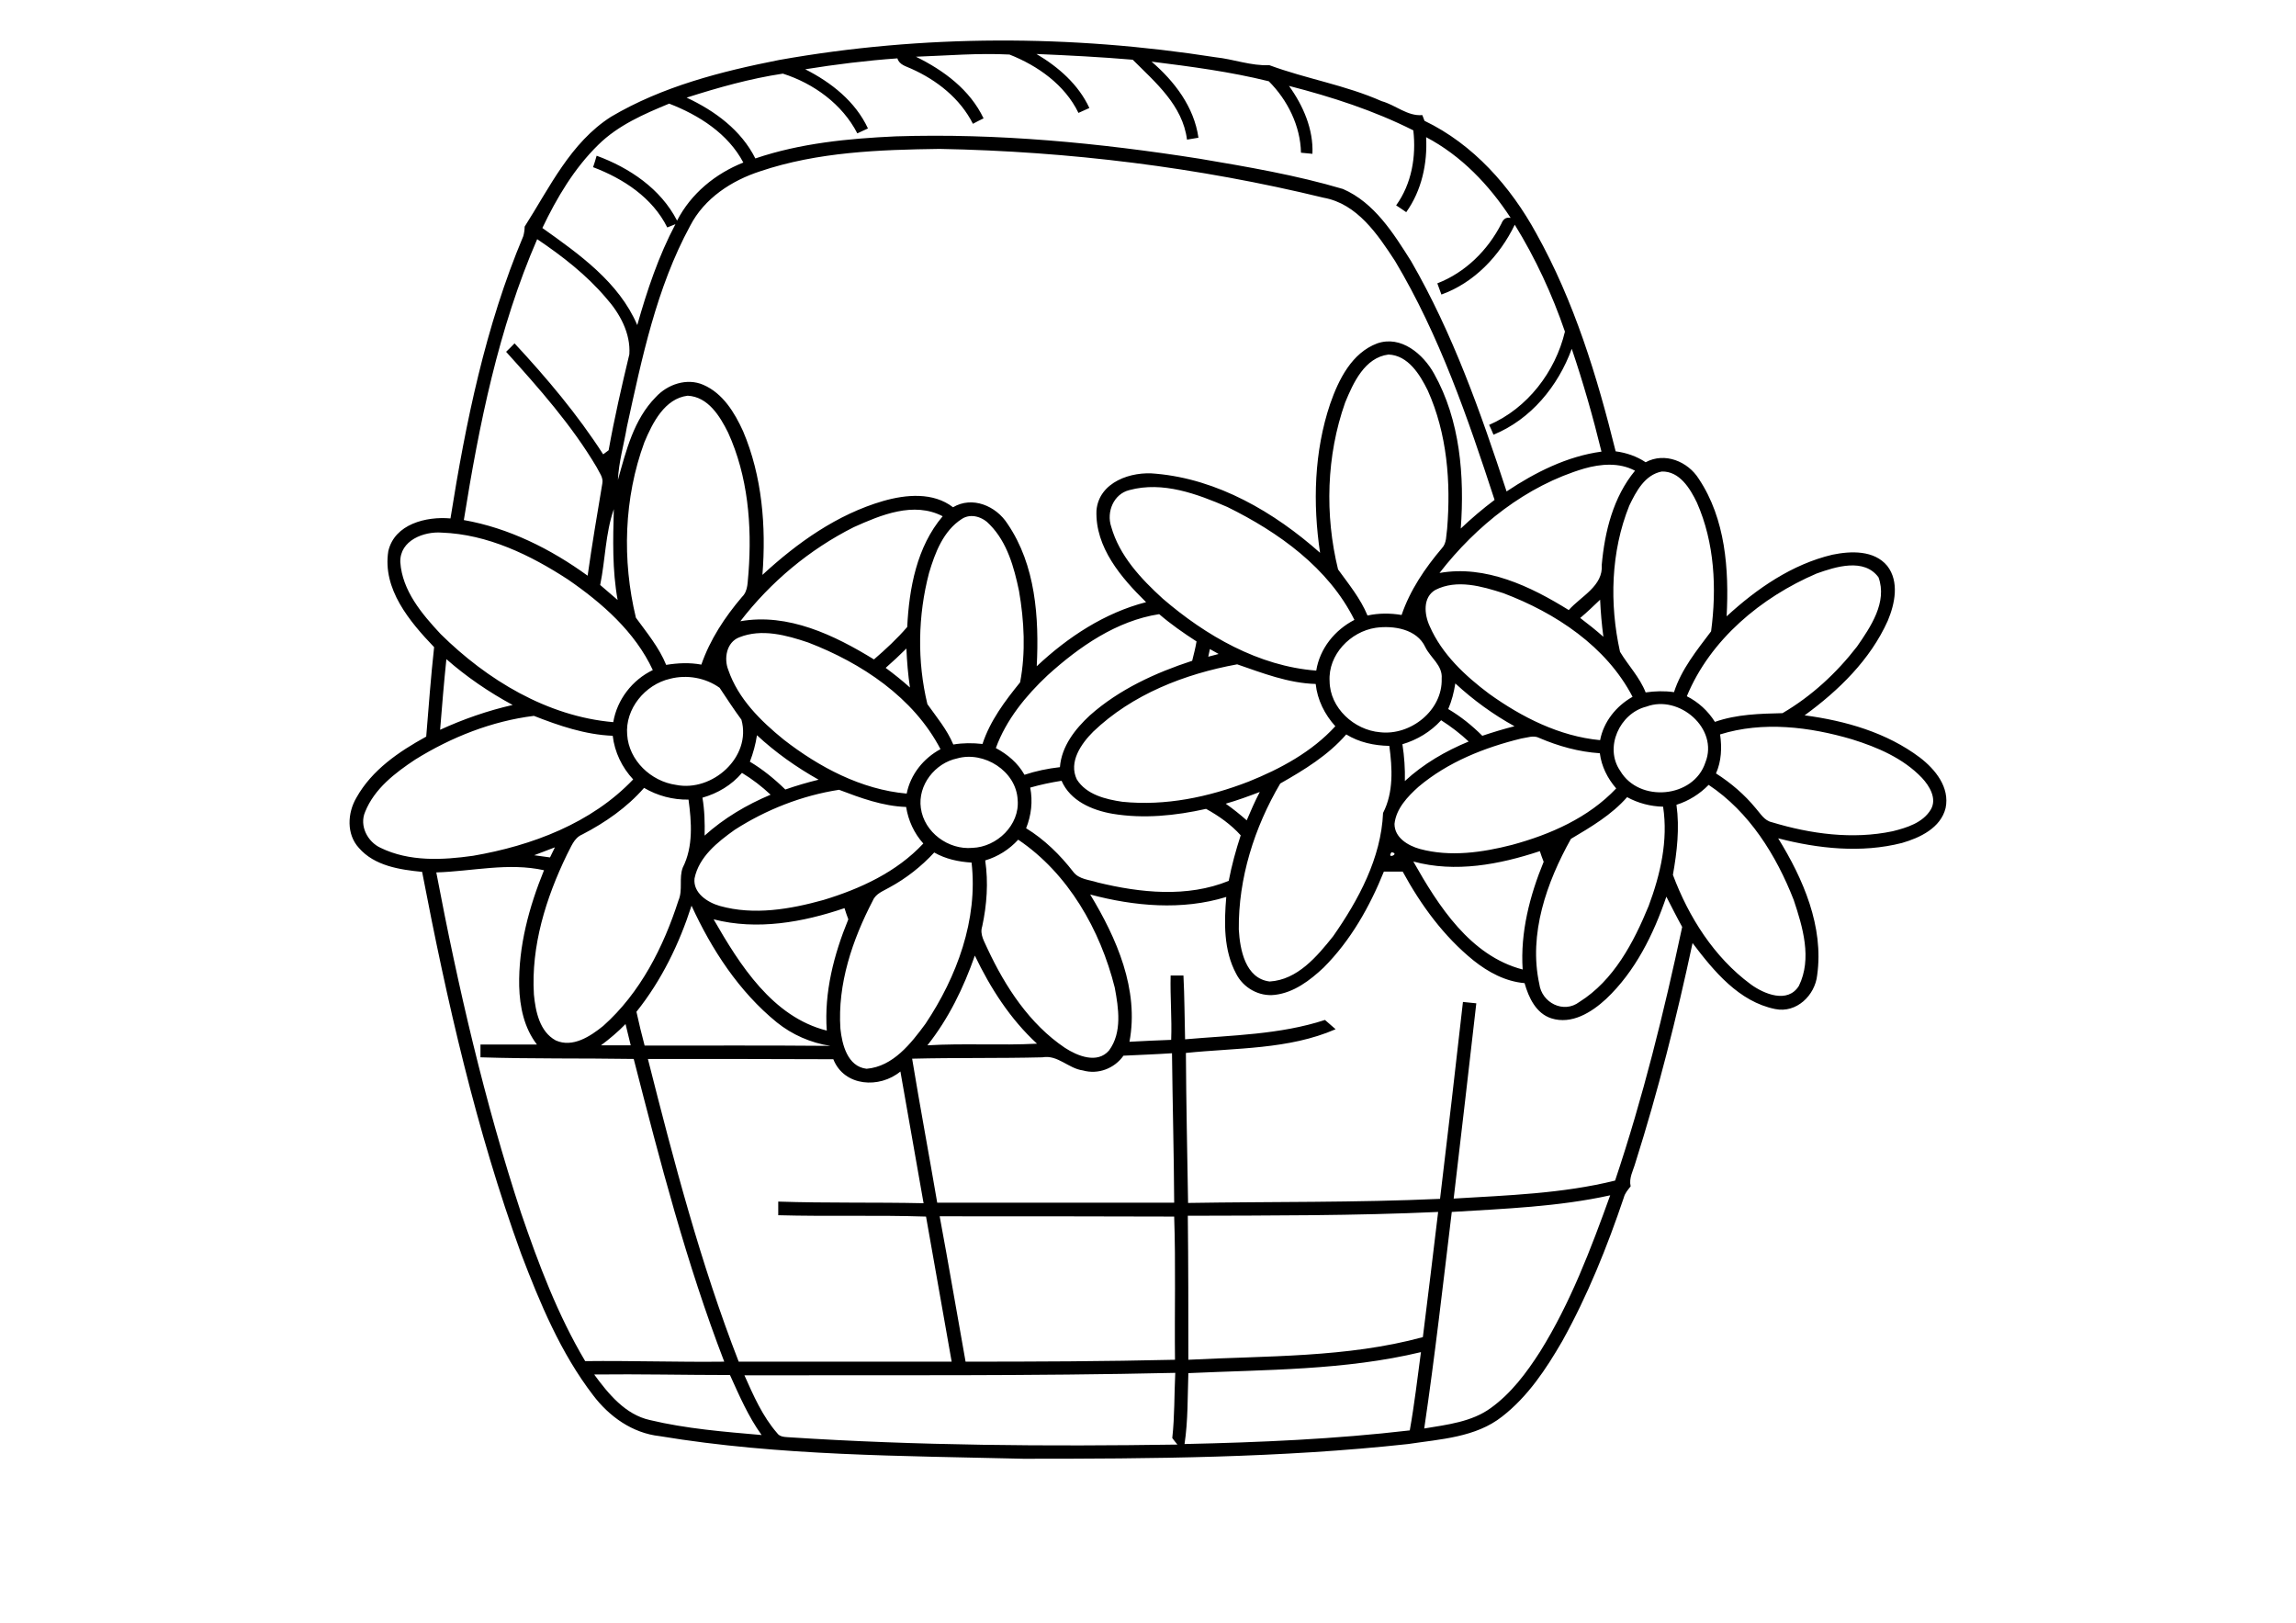 <?xml version="1.0" encoding="utf-8"?>
<!-- Generator: Adobe Illustrator 21.0.2, SVG Export Plug-In . SVG Version: 6.00 Build 0)  -->
<svg version="1.2" baseProfile="tiny" id="Layer_1" xmlns="http://www.w3.org/2000/svg" xmlns:xlink="http://www.w3.org/1999/xlink"
	 x="0px" y="0px" viewBox="0 0 842 595" overflow="scroll" xml:space="preserve">
<g>
	<path d="M217.9,504c5.2,7.1,11.4,14.7,20.4,16.7c13.4,3.2,27.2,4.3,41,5.5c-4.9-6.8-8.2-14.5-11.6-22
		C251.1,504.2,234.5,503.8,217.9,504 M273,504.3c3.3,7.4,6.6,15,12,21.2c0.9,1.3,2.5,1.4,4,1.5c47.5,3.1,95.2,3.4,142.8,2.7
		c-0.5-0.6-1.5-1.8-1.9-2.4c0.9-8,0.7-16,1.1-23.9C378.3,504.6,325.7,504.2,273,504.3 M435.8,503.5c-0.3,8.7-0.1,17.4-1.4,26
		c27.6-0.6,55.2-1.8,82.6-5c1.7-9.5,2.8-19.1,4.1-28.7C493.2,502.5,464.3,502.2,435.8,503.5 M344.6,446c3.3,17.7,6.3,35.5,9.5,53.3
		c25.6,0,51.2-0.1,76.8-0.7c-0.2-17.5,0.3-35-0.3-52.5C401.9,446,373.3,446,344.6,446 M435.6,445.8c0.2,17.6,0.2,35.2,0.2,52.8
		c28.7-1.5,58.1-0.7,86-8.3c1.9-15.3,3.8-30.6,5.6-45.9C496.8,445.8,466.2,445.7,435.6,445.8 M532.4,444.4
		c-3.2,26.5-6.2,53-10.1,79.4c8.4-1.4,17.4-2.4,24.4-7.5c7.5-5.4,13.1-12.9,18.1-20.7c11.1-17.8,18.6-37.6,25.7-57.3
		C571.4,442.5,551.9,443.2,532.4,444.4 M237.6,388.3c9.5,37.5,19.3,75,33.3,111c26,0,52.1,0,78.1,0c-3.1-17.7-6.3-35.5-9.4-53.2
		c-18.1-0.6-36.2,0-54.2-0.5c0-1.7,0-3.4,0-5c17.8,0.6,35.6,0.2,53.3,0.6c-2.8-16.1-5.7-32.2-8.5-48.3c-7.6,6.3-20.6,5.6-24.6-4.5
		C282.9,388.3,260.3,388.3,237.6,388.3 M412,387.1c-3.3,4.7-9.3,7-14.9,5.4c-5.3-0.7-9.2-5.8-14.8-4.8c-15.9,0.4-31.9,0.1-47.8,0.5
		c2.9,17.6,6.2,35.2,9.2,52.8c29,0,57.9,0,86.9,0c-0.1-18.3-0.6-36.5-0.8-54.8C423.9,386.6,418,386.8,412,387.1 M220.4,383.3
		c3.6,0,7.3,0,10.9,0c-0.6-2.6-1.3-5.2-1.9-7.8C226.7,378.3,223.6,380.9,220.4,383.3 M340.1,383.3c13.4-0.8,26.8,0.1,40.2-0.6
		c-9.8-9-17.1-20.4-22.8-32.3C353.4,362.1,347.9,373.5,340.1,383.3 M261.7,337.1c9.6,16.7,21.6,35.8,41.5,40.8
		c-1-14,2.6-27.9,7.9-40.8c-0.5-1.4-1-2.7-1.4-4.1C294.4,338.2,277.6,341.2,261.7,337.1 M253.6,332.1c-4.5,14-11,27.4-20.2,38.9
		c0.9,4.1,1.9,8.3,3,12.4c22.7,0,45.4-0.1,68.1,0.1c-7.2-1.1-14-4.1-19.6-8.6C271,363.6,261,348.2,253.6,332.1 M507.5,319.6
		c-5.2,12.9-12.2,25.3-22.1,35.2c-5,4.7-10.9,9.2-17.9,10c-5.8,0.7-11.6-2.6-14.2-7.8c-4.6-8.6-4.4-18.7-3.6-28.1
		c-16.2,5-33.8,3.4-49.9-0.9c9.7,16,18,34.9,14.4,54c5.1-0.3,10.2-0.5,15.3-0.7c0.3-7.9-0.4-15.7-0.2-23.6c1.6,0,3.1,0,4.7,0
		c0.4,7.8,0.4,15.6,0.6,23.4c17.1-1.5,34.8-1.7,51.3-7.1c1.3,1.1,2.6,2.3,3.9,3.4c-17.2,7.5-36.6,6.8-54.9,8.7
		c0.1,18.3,0.5,36.7,0.8,55c30.8-0.5,61.6-0.1,92.4-1.5c2.9-24.1,5.7-48.2,8.4-72.2c1.6,0.2,3.3,0.3,4.9,0.5
		c-2.7,23.9-5.5,47.7-8.3,71.6c19.8-1.2,39.8-1.8,59.2-6.6c10.2-30.4,17.9-61.6,24.6-93c-2-3.6-3.9-7.4-5.8-11.1
		c-4.7,13.8-11.4,27.4-22.1,37.5c-5.3,4.9-12.6,9.5-20.1,7.1c-5.6-1.8-8.3-7.6-9.8-12.9c-7-0.6-13.3-4-18.7-8.3
		c-10.9-8.8-19.3-20.3-26-32.6C512.2,319.6,509.9,319.6,507.5,319.6 M160,319.9c8,42.1,17.7,84.1,31.1,124.9
		c6.4,18.7,13.4,37.3,23.5,54.3c17-0.2,34,0.4,51,0.2c-13.9-36.1-23.6-73.6-33.2-111c-18.7-0.3-37.5,0-56.2-0.6c0-1.6,0-3.1,0-4.7
		c6.9,0,13.8,0,20.7,0c-4.7-6.1-6.3-13.8-6.5-21.4c-0.3-14.6,3.6-29,9.1-42.5C186.4,316.2,173.2,319.5,160,319.9 M326.2,325.4
		c-2.2,1.3-5,2.2-6.1,4.8c-7.5,14.4-13,30.6-11.9,47c0.6,5.8,2.6,13.9,9.6,14.7c9.7-0.8,16.3-9.3,21.6-16.5
		c11.5-17.2,19.3-38.2,16.9-59.1c-4.8-0.3-9.5-1.3-13.7-3.7C337.9,317.7,332.3,322.1,326.2,325.4 M518.3,315.9
		c9.2,16.3,20.9,34.6,40.1,39.6c-0.9-13.6,2.6-27.1,7.7-39.5c-0.5-1.3-1-2.6-1.4-3.9C549.9,317,533.7,320.1,518.3,315.9
		 M510.3,312.5C508.3,315.3,513.6,313,510.3,312.5 M195.9,313.6c1.9,0.3,3.9,0.5,5.8,0.8c0.6-1.2,1.2-2.5,1.8-3.7
		C201,311.7,198.4,312.6,195.9,313.6 M361.3,315.5c1.2,8.1,0.6,16.3-1.1,24.2c-1,3,0.9,5.7,2,8.3c6.5,13.9,15.4,27.5,28.3,36.2
		c4.6,3,11.9,6,16.2,1c4.9-6.6,3.5-15.6,2.1-23.1c-5.3-21.1-17-41.8-35.4-54.2C370.1,311.5,366,314.1,361.3,315.5 M596.7,292.3
		c-5.7,6.5-13.2,10.9-20.6,15.3c-8.9,15.9-15.6,34.9-11.6,53.2c0.9,6.9,8.9,11,14.7,6.6c12.6-7.9,19.9-21.8,25.4-35.2
		c4.3-11.5,7.2-24,5.3-36.4C605.3,295.7,600.7,294.5,596.7,292.3 M449.5,294.7c2.7,1.9,5.2,3.9,7.7,6.1c1.5-3.5,3-7,4.8-10.4
		C457.8,292,453.7,293.5,449.5,294.7 M269.4,304.3c-6.3,4.5-13.1,9.9-14.7,17.8c-0.6,5.3,4.7,8.8,9.3,10.1c12.5,3.5,25.8,1.2,38-2.2
		c13.5-4.1,26.8-10.2,36.6-20.7c-3.4-3.8-5.5-8.4-6.3-13.4c-8.6-0.3-16.7-3.3-24.6-6.3C294.1,291.7,280.9,296.9,269.4,304.3
		 M213.5,306c-3.1,1.3-4.1,4.7-5.6,7.4c-7.7,15.9-13.2,33.5-12.1,51.3c0.6,6.2,2.1,13.6,8,16.8c6.2,2.8,12.7-1.5,17.4-5.3
		c13.6-12.1,22.1-28.9,27.6-46c1.7-3.9,0.1-8.2,1.6-12.1c3.9-7.7,3.2-16.7,2.1-24.9c-5.7,0.1-11.4-1.4-16.3-4.3
		C229.9,296.1,222,301.6,213.5,306 M614.8,295.1c1.2,8.6,0.2,17.2-1.3,25.7c5.8,15.5,15.1,30.2,28.5,40.1c4.9,3.6,13.6,7.2,17.7,0.6
		c4.9-10,1.4-21.6-1.9-31.5c-6.4-16.4-16.3-32.3-31.2-42.2C623.4,291.1,619.3,293.7,614.8,295.1 M377.8,288.8c1,5,0.4,10.2-1.5,14.9
		c6.7,4.1,12.5,9.8,17.3,16c2.1,2.8,6,2.9,9,3.9c15.6,3.8,32.8,5.6,48-0.6c1.1-5.7,2.6-11.2,4.4-16.7c-3.6-4-8-7.1-12.7-9.7
		c-11.2,2.5-22.9,3.7-34.3,1.8c-7.5-1.3-15.5-4.7-18.7-12.1C385.5,286.9,381.6,287.7,377.8,288.8 M257.6,292.5
		c0.8,4.6,0.9,9.3,0.8,13.9c7.1-6.4,15.4-11.3,24.2-15c-3.2-3-6.7-5.7-10.5-8C268.3,287.9,263.2,290.9,257.6,292.5 M351,278.1
		c-8.1,1.7-14.5,9.8-13.3,18.2c1.2,8.9,10.1,15.4,18.9,14.6c9-0.3,17.4-8.4,16.6-17.6C372.7,282.7,360.8,275.3,351,278.1
		 M520.2,288.5c-4,3.6-8.2,8-8.8,13.6c0,5.1,5,8,9.3,9.2c11.1,3,22.9,1.3,33.8-1.5c14-3.8,28-9.9,38.2-20.7c-3.2-3.7-5.4-8.1-6-12.9
		c-7.7-0.5-15.2-2.6-22.2-5.6c-2.1-1.1-4.4-0.1-6.6,0.2C544.4,274.1,531,279.4,520.2,288.5 M493.7,269.3c-6.7,7.7-15.4,13-24.2,18
		c-9.5,16.1-15.4,34.8-15.2,53.5c0.4,7.4,2.4,18,11.3,19.1c10.2-0.6,17.4-9.2,23.3-16.6c9.3-13.3,17.6-28.7,18.3-45.2
		c3.9-7.6,3.4-16.4,2.3-24.6C503.9,273.4,498.4,272.2,493.7,269.3 M277.6,269.6c-0.5,3.3-1.4,6.6-2.6,9.7c4.7,2.8,9,6.3,13,10.2
		c4-1.4,8.1-2.6,12.2-3.6C292,281.3,284.4,275.9,277.6,269.6 M630.8,269.3c0.7,4.8,0.5,9.8-1.5,14.3c5.5,3.5,10.5,7.8,14.6,12.8
		c1.7,1.9,3.1,4.5,5.9,5.1c14.2,4.3,29.6,6.4,44.3,3.3c5.2-1.3,11.1-3.1,14-8c2.3-4-0.5-8.6-3.3-11.6c-6.9-7.2-16.3-11.2-25.6-14.1
		C663.6,266.5,646.5,264.4,630.8,269.3 M514.3,272.9c0.7,4.5,1,9,0.9,13.5c6.8-6.3,14.9-11,23.4-14.5c-3.1-2.9-6.5-5.5-10.1-7.8
		C524.7,268.3,519.7,271.3,514.3,272.9 M152.3,278.5c-7.4,4.9-15,10.7-18.4,19.2c-2.2,5.1,0.9,11,5.7,13.2
		c10.5,5.1,22.6,4.5,33.9,2.9c21.5-3.7,43.4-11.9,58.7-28c-4.1-4.4-6.8-10-7.5-16c-10.1-0.4-19.7-3.7-28.9-7.3
		C180.4,264.4,165.5,270.3,152.3,278.5 M603.8,259.1c-9.8,2.4-15.6,15-9.6,23.6c6.9,11.7,26.9,10,31.2-3.1
		C630.4,267.1,615.7,254.6,603.8,259.1 M533.7,250.6c-0.5,3.2-1.3,6.4-2.6,9.4c4.6,2.7,8.8,6.1,12.5,9.8c3.9-1.3,7.8-2.5,11.8-3.5
		C547.6,262,540.3,256.7,533.7,250.6 M245.7,248.9c-9.1,2.1-16.5,11-15.7,20.5c0.6,9.4,8.7,17.1,17.9,18.4
		c13.3,2.7,27.8-10.2,24-23.9c-2.8-3.8-5.4-7.8-8-11.7C258.7,248.5,251.9,247.3,245.7,248.9 M400.9,268.3c-4.4,4.4-9.1,11.1-6,17.5
		c3.5,5.6,10.6,7.3,16.7,8.2c15.8,1.6,31.6-1.7,46.3-7.4c11.7-4.7,23.2-10.9,31.8-20.3c-3.9-4.3-6.6-9.7-7.2-15.5
		c-10.1-0.3-19.5-4-28.8-7.2C434.5,247.1,415.2,254.6,400.9,268.3 M163.7,241.7c-0.9,8.6-1.6,17.2-2.3,25.9c8.5-3.9,17.4-7,26.6-9.1
		C179.3,253.8,171.1,248.2,163.7,241.7 M443.7,238c-0.2,0.9-0.4,1.9-0.6,2.8c1.3-0.3,2.6-0.7,3.8-1
		C445.8,239.2,444.7,238.6,443.7,238 M324.8,244.9c3.1,2.3,6,4.6,8.9,7.2c-0.7-4.7-1.1-9.5-1.3-14.3
		C330,240.2,327.4,242.6,324.8,244.9 M271.1,233.7c-4.7,1.8-5.7,7.8-4,12c3.6,10.5,11.8,18.6,20.3,25.5c13,10.1,28.4,18.3,45.1,19.8
		c1.4-7,6.1-12.9,12.4-16.3c-9.9-19-29-31.6-48.5-39.1C288.4,232.9,279.3,230.4,271.1,233.7 M504.5,230.2
		c-9.3,1.4-17.5,9.9-16.9,19.6c0.1,9.8,9,17.9,18.5,18.7c11.2,1.3,23-8,22.6-19.7c0.4-4.8-4.1-7.6-6-11.5
		C519.6,230.6,511,229.3,504.5,230.2 M384.2,247.6c-8,7.5-15.2,16.3-19,26.7c4.3,2.3,8.1,5.5,10.5,9.8c4.2-1.4,8.6-2.3,13-2.8
		c0.6-7.7,5.6-14,11-19c10.7-9.5,24-15.6,37.5-20c0.6-2.4,1.2-4.7,1.6-7.1c-4.8-3.1-9.4-6.3-13.7-10
		C409.5,227.6,395.8,237.1,384.2,247.6 M579.5,226.6c2.9,2.2,5.8,4.5,8.5,6.9c-0.6-4.5-1-9.1-1.2-13.6
		C584.4,222.2,582,224.5,579.5,226.6 M526.4,216.3c-4.7,2.7-4.1,9-2.1,13.3c4.5,10.3,13,18.2,21.8,24.8c12,8.6,25.8,15.6,40.7,17
		c1.3-6.8,5.9-12.5,11.9-15.9c-9.6-18.5-28.3-30.8-47.4-38C543.5,215,534.3,212.3,526.4,216.3 M666.2,210.3
		c-20.3,8.7-39,24.2-47.6,45c4.2,2.1,7.8,5.4,10.3,9.4c8-2.8,16.4-3,24.8-3.2c10.6-6.2,19.8-14.7,27.3-24.4
		c5-7.2,11.2-16.3,7.9-25.4C683.6,204.5,673.2,207.8,666.2,210.3 M146.8,206.1c0.7,10.5,7.9,19,14.8,26.4
		c17,16.8,39.1,30.2,63.3,32.3c1.4-8.3,7-15.5,14.5-19.1c-6.5-14-18.6-24.6-31.1-33.2c-13.8-9-29.5-16.6-46.3-17.2
		C155.5,194.8,146.6,198.1,146.8,206.1 M352.7,190.3c-6.8,4.4-9.8,12.4-12,19.8c-4.1,15.6-4.4,32.4-0.6,48.1
		c3.4,4.8,7.2,9.3,9.5,14.8c3.5-0.6,7.1-0.6,10.7-0.2c2.8-8.5,8.2-15.7,13.8-22.6c2.1-11,1.5-22.5-0.4-33.5
		c-1.8-8.6-4.3-17.8-10.7-24.3C360.6,189.7,356.2,188,352.7,190.3 M313.1,193.3c-16.3,8.2-30.5,20.1-41.6,34.5
		c17.5-3.1,34.5,5.1,49,14c4.3-3.7,8.5-7.6,12.2-11.9c0.7-14.2,3.5-29.4,13-40.6C335.1,183.8,323.1,188.8,313.1,193.3 M220.1,214.5
		c2.1,1.8,4.3,3.7,6.4,5.5c-2-11-1.7-22.2-1.4-33.3C222,195.6,222,205.3,220.1,214.5 M414.2,179.7c-5.8,1.4-8.5,8-6.7,13.4
		c3,10.7,10.9,19.1,18.9,26.4c15.8,13.6,35.2,24.8,56.3,26.4c1.3-8.1,6.8-14.9,14-18.6c-9.5-19.1-27.9-32.2-46.6-41.4
		C439,181.1,426.4,176.4,414.2,179.7 M597.5,185.4c-6.8,16.9-7.3,36-3.4,53.6c3,5,7.2,9.3,9.4,14.9c3.4-0.5,6.9-0.6,10.4-0.1
		c2.7-8.4,8.4-15.4,13.6-22.3c2.1-15.7,1.3-32.5-5.2-47.2c-2.5-5.2-6.4-11.6-12.9-11.4C603.2,174.1,600,180.2,597.5,185.4
		 M581,171.8c-21.3,6.3-39.6,20.9-53.1,38.3c16.9-3,33.4,4.9,47.4,13.6c4.5-5.1,12.7-8.8,12.1-16.6c1.1-12.2,4.2-24.8,12.2-34.5
		C593.8,169.5,587,170.1,581,171.8 M236.3,162.2c-7.5,20.4-8.2,43.2-3.1,64.3c4,5.5,8.5,10.9,11.1,17.3c4.3-0.7,8.6-0.9,12.9-0.1
		c3.2-9.2,8.6-17.4,14.9-24.8c2.4-2.3,2-5.8,2.4-8.9c1.3-17.4-0.2-35.4-7.5-51.4c-3-6-7.3-13.1-14.8-13.5
		C243.8,146.1,239.3,155,236.3,162.2 M493.3,147.6c-6.9,19.5-7.5,41.2-2.6,61.2c3.9,5.4,8.2,10.6,10.8,16.9
		c4.1-0.9,8.3-0.9,12.5-0.2c3.1-9.1,8.6-17.2,14.8-24.5c1.8-1.9,1.5-4.7,1.9-7.1c1.4-17.1,0-34.9-7.1-50.7
		c-2.9-5.9-7.2-12.9-14.4-13.2C500.5,131.1,496.3,140.3,493.3,147.6 M197,87.7c-14.2,32.7-21.3,68-26.9,103
		c16.5,2.9,31.9,10.6,45.4,20.4c1.6-11.3,3.5-22.6,5.4-33.9c0.4-2.2-1.2-4-2.1-5.9c-9.2-15.5-21.2-29-33.2-42.3
		c1.1-1,2.1-2.1,3.1-3.1c11.8,12.7,23.1,26.1,32.5,40.7c0.7-0.5,1.3-1,2-1.5c2.1-11.8,4.8-23.5,7.6-35.2c0.5-7.7-3.5-15-8.5-20.6
		C215.1,100.8,206.2,93.9,197,87.7 M278.8,62.8c-10.5,3.4-20.5,9.9-25.7,20c-12.4,22.8-17.7,48.6-23.2,73.7
		c-1.1,6.5-3,12.9-3.3,19.5c3-10.7,5.8-22.2,13.9-30.4c4.3-4.7,11.4-7.1,17.4-4.5c7.2,3.1,11.5,10.2,14.6,17
		c7,16.5,8.5,34.9,7.1,52.7c12.8-11.8,27.4-22.2,44.3-27.1c8.4-2.4,18.3-3.3,25.6,2.3c7.1-4.2,15.8-0.5,20,6.1
		c10.3,15.1,11.6,34.4,10.7,52.2c11.4-10.7,24.9-19.6,40.1-23.5c-9.1-8.9-18.7-20.1-18.2-33.6c0.9-10.5,12.8-14.5,21.8-13.5
		c22.7,2,43.4,14.1,60.2,29c-2.7-18.1-2.2-37.1,3.7-54.6c3.1-8.9,7.9-18.7,17.3-22.2c8.7-3,16.8,3.9,20.8,11.1
		c9.6,17.1,11.2,37.6,9.8,56.8c3.9-3.7,8-7.2,12.4-10.5c-9.8-30-20.2-60.3-36.5-87.6c-6.4-9.8-13.9-21-26.2-23.2
		C439.3,61.3,392,55.5,344.6,54.6C322.5,54.9,299.9,55.7,278.8,62.8 M219.4,53.1c-8.8,8.6-15.2,19.4-20.5,30.5
		c13.5,9.6,28.1,19.9,34.8,35.6c3.6-12.7,7.8-25.3,14-37c-1,0.4-2,0.8-3,1.2c-5.4-10.9-16.1-17.9-27.2-22.1c0.5-1.4,0.9-2.8,1.3-4.2
		c12,4.4,23.5,12.1,29.5,23.8c5.1-9.9,14-17.2,24.3-21.3c-5.6-10.6-16.3-17.4-27.2-21.6C236.2,41.8,226.7,45.9,219.4,53.1
		 M335.9,20.8c10.2,5,19.8,12.1,24.8,22.6c-1.3,0.6-2.6,1.3-3.9,2c-4.7-9.3-13.2-16-22.6-20.2c-1.9-0.9-4.4-1.4-5.1-3.8
		c-11.3,0.8-22.6,2.2-33.8,4c9.5,4.8,18.4,11.8,23,21.7c-1.3,0.6-2.6,1.2-3.9,1.8c-5.5-10.7-16-18.3-27.3-21.9
		c-12,1.8-23.7,5.1-35.3,8.8c10.3,4.8,20,11.9,25.2,22.3c16.5-5.6,34.1-7.3,51.5-8.1c37.3-1.2,74.5,2.4,111.4,8.2
		c17.7,3,35.4,6,52.6,11.1c11.5,5,18.5,16.2,25,26.5c15.3,26.5,25.5,55.4,35,84.4c10.5-7,22.2-12.9,34.8-14.6
		c-3.1-12.7-6.7-25.3-10.9-37.7c-5,13.7-15,25.9-28.7,31.5c-0.5-1.2-1-2.4-1.6-3.6c14.1-6.1,24.3-19.5,27.8-34.2
		c-4.7-13.7-10.8-26.9-18.4-39.2c-5.5,11.4-14.9,21.3-26.9,25.6c-0.5-1.4-1-2.7-1.5-4.1c10.3-4,18.5-12.1,23.5-21.9
		c0.6-1.5,1.6-2.5,3.4-2.1c-7.9-12.1-18.1-22.8-31-29.6c0.5,9.6-1.6,19.5-7.3,27.5c-1.2-0.8-2.4-1.7-3.7-2.5
		c5.7-7.9,7.4-17.9,6.3-27.5c-14.5-7.3-30-12.3-45.6-16.3c5.2,7.2,9,15.9,8.6,24.9c-1.4-0.1-2.8-0.3-4.2-0.4
		c-0.2-9.8-4.9-19.3-11.8-26.2c-14.1-3.5-28.6-5.4-43-7.2c8.4,7.2,15.6,16.6,17.2,27.9c-1.4,0.2-2.8,0.5-4.2,0.7
		c-1.6-12.6-11.6-21-19.9-29.3c-11.7-1-23.5-1.6-35.3-2.1c8.1,4.8,15.4,11.2,19.4,19.8c-1.4,0.6-2.7,1.2-4,1.8
		c-5-10.3-14.9-17.3-25.3-21.4C358.7,19.4,347.3,20.4,335.9,20.8 M285.7,22c52.8-9.4,107.1-9.3,160.1-1c6.6,0.7,13,3.2,19.7,2.9
		c13.5,5,27.9,7.3,41.2,13.2c5.1,1.4,9.5,5.6,14.9,5.1c0.2,0.5,0.6,1.5,0.8,2.1c17.9,8.6,31.6,24.1,41,41.3
		c13.9,24.9,22.3,52.4,29.1,79.9c3.9,0.5,7.7,1.8,11,4c7-3.8,15.5-0.3,19.5,6.1c9.8,14.7,11.1,33.2,10.2,50.4
		c11.1-10.2,24-19.1,38.8-22.6c6.8-1.4,15.3-1.7,20.1,4.1c4.5,5.8,2.8,13.9,0.2,20.1c-6.4,14.3-18,25.6-30.5,34.7
		c15,2,30.1,6.3,42.3,15.5c5.6,4.3,11,10.9,9.4,18.5c-1.8,7.3-9.4,10.9-16,12.8c-14.9,3.8-30.7,2.1-45.4-1.7
		c9.2,14.9,16.8,32.4,14.3,50.2c-0.8,7.4-7.6,14-15.4,12.4c-13.3-2.7-22.5-13.9-30.3-24.2c-5.8,27.2-12.6,54.2-21,80.7
		c-0.8,2.8-2.4,5.5-1.7,8.5c-1,1.3-2.1,2.5-2.5,4.1c-6.1,18.1-13.3,36-22.6,52.7c-5.9,10.2-12.6,20.3-22,27.6
		c-9.7,7.7-22.7,8.3-34.5,10.1c-46.8,5.1-94,5.4-141.1,5.4c-44.5-1.1-89.4-1-133.4-8.3c-10-1.1-18.5-7.2-24.4-15
		c-11.9-15.5-19.5-33.8-26.4-51.9c-16.5-45.4-27.2-92.6-36.3-140c-8.2-0.8-17.5-2.2-23.2-8.8c-4.6-5-4.2-12.8-0.9-18.4
		c5.7-10.2,15.6-16.9,25.6-22.4c0.9-10.9,1.7-21.9,2.9-32.8c-9-9.4-19-21.3-16.8-35.2c2.3-10,14-12.8,22.8-12
		c5.6-35.2,12.8-70.5,26.7-103.5c0.3-1.1,0.5-2.3,0.5-3.5c9.2-14.4,16.8-30.8,31.7-40.3C242.9,31.7,264.4,26.2,285.7,22"/>
</g>
</svg>
